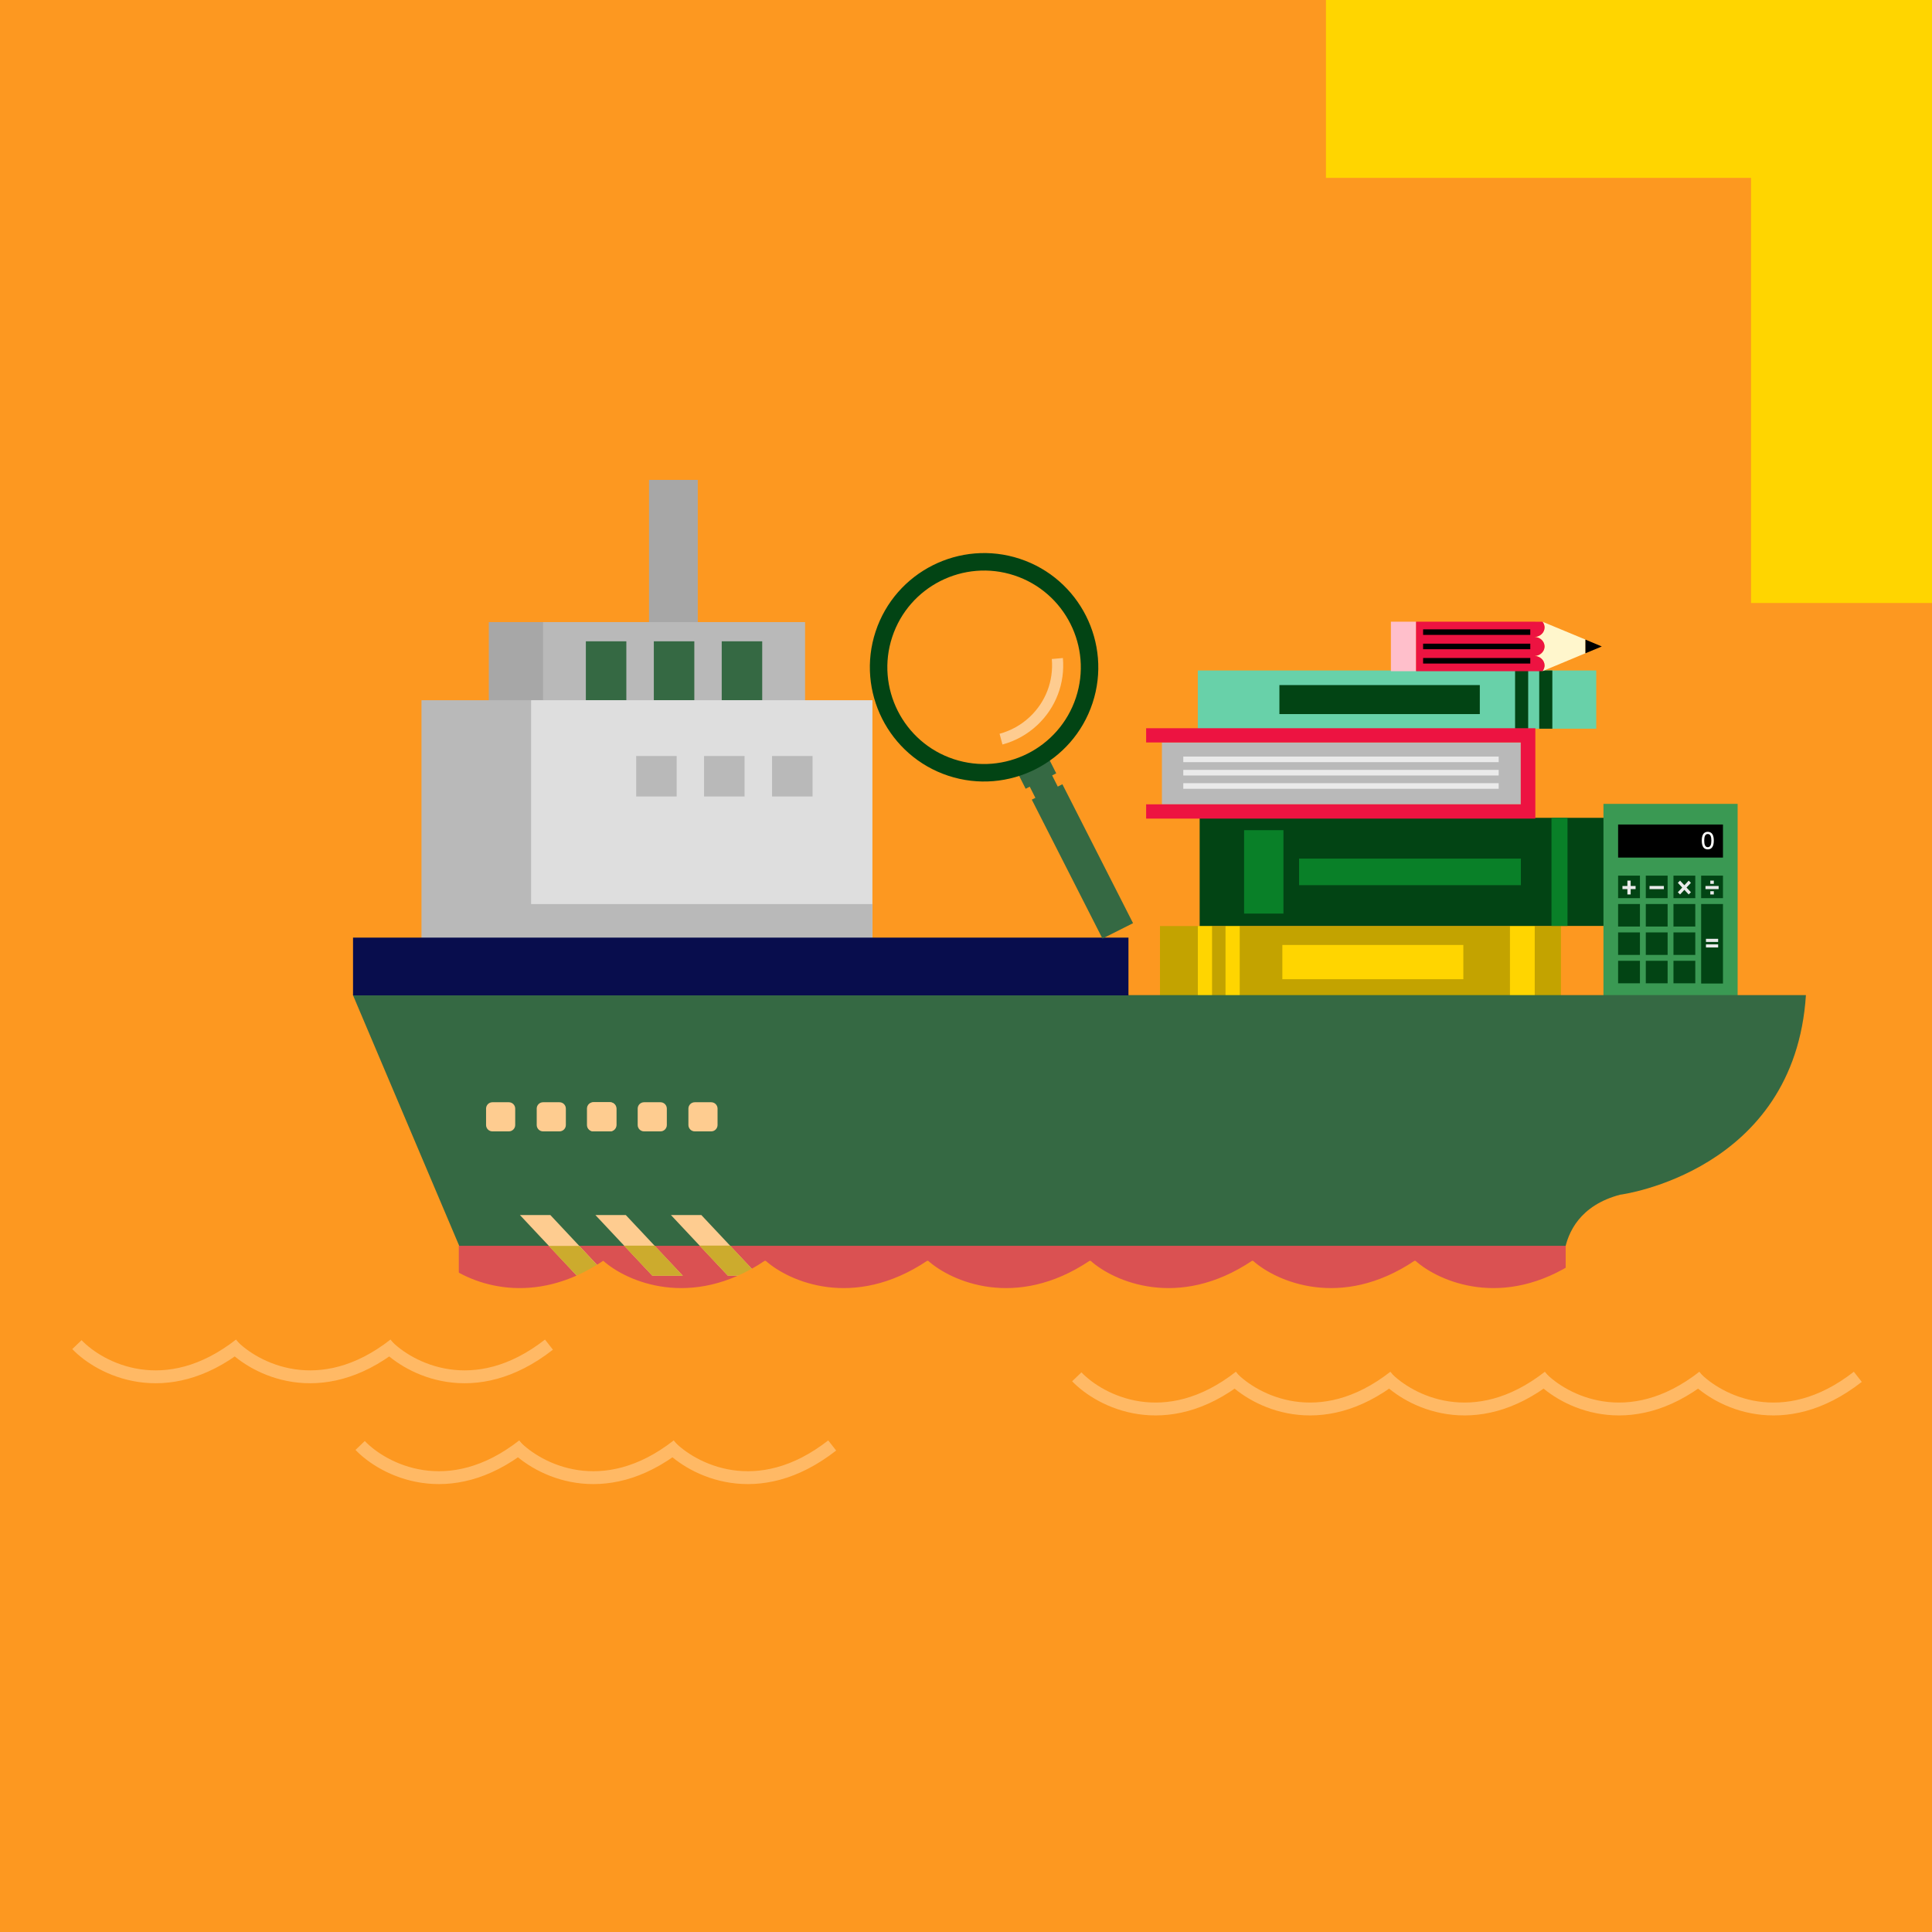 <?xml version="1.0" encoding="UTF-8"?>
<svg xmlns="http://www.w3.org/2000/svg" width="628" height="628" viewBox="0 0 628 628" fill="none">
  <rect width="628" height="628" fill="#FD9820"></rect>
  <rect x="628" y="196" width="58.817" height="197" transform="rotate(-180 628 196)" fill="#FFD500"></rect>
  <rect x="431" y="57.816" width="58.817" height="197" transform="rotate(-90 431 57.816)" fill="#FFD500"></rect>
  <g clip-path="url(#clip0_18_647)">
    <path d="M507.389 301.014H377.052V324.441H507.389V301.014Z" fill="#C3A300"></path>
    <path d="M475.664 307.163H416.828V318.291H475.664V307.163Z" fill="#FFD500"></path>
    <path d="M393.978 301.014H389.36V324.441H393.978V301.014Z" fill="#FFD500"></path>
    <path d="M402.974 301.014H398.357V324.441H402.974V301.014Z" fill="#FFD500"></path>
    <path d="M498.865 301.014H490.815V324.441H498.865V301.014Z" fill="#FFD500"></path>
    <path d="M521.242 265.834H389.955V300.973H521.242V265.834Z" fill="#024414"></path>
    <path d="M417.184 269.847H404.398V296.959H417.184V269.847Z" fill="#098028"></path>
    <path d="M494.365 279.083H422.27V287.724H494.365V279.083Z" fill="#098028"></path>
    <path d="M509.52 265.834H504.312V300.973H509.52V265.834Z" fill="#098028"></path>
    <path d="M389.351 236.862L518.859 236.862V217.94H389.351V236.862Z" fill="#68D1A9"></path>
    <path d="M500.33 236.862H504.591V217.94H500.33V236.862Z" fill="#024414"></path>
    <path d="M492.478 236.862H496.739V217.94H492.478V236.862Z" fill="#024414"></path>
    <path d="M415.873 232.113H481.016V222.688H415.873V232.113Z" fill="#024414"></path>
    <path d="M494.329 241.345H377.683V261.451H494.329V241.345Z" fill="#B9B9B9"></path>
    <path d="M494.329 261.45H377.683H372.552V266.086H499.064V236.708H372.552V241.344H377.683H494.329V261.45Z" fill="#ED1341"></path>
    <path d="M384.63 256.4H487.148V254.58H384.63V256.4Z" fill="#EAEAEA"></path>
    <path d="M384.63 252.071H487.148V250.25H384.63V252.071Z" fill="#EAEAEA"></path>
    <path d="M384.63 247.737H487.148V245.917H384.63V247.737Z" fill="#EAEAEA"></path>
  </g>
  <g clip-path="url(#clip1_18_647)">
    <g clip-path="url(#clip2_18_647)">
      <path d="M564.818 261.298H521.207V323.818H564.818V261.298Z" fill="#3A9953"></path>
      <path d="M533.062 284.628H525.971V291.947H533.062V284.628Z" fill="#024414"></path>
      <path d="M527.381 287.991H528.986V286.246H530.051V287.991H531.655V289.008H530.051V290.745H528.986V289.008H527.381V287.991Z" fill="#EAEAEA"></path>
      <path d="M542.06 284.628H534.969V291.947H542.06V284.628Z" fill="#024414"></path>
      <path d="M536.182 287.991H540.846V289.008H536.182V287.991Z" fill="#EAEAEA"></path>
      <path d="M551.056 284.628H543.965V291.947H551.056V284.628Z" fill="#024414"></path>
      <path d="M546.81 288.5L545.385 286.967L546.105 286.247L547.506 287.75L548.915 286.247L549.634 286.967L548.202 288.5L549.634 290.027L548.915 290.746L547.506 289.243L546.105 290.746L545.385 290.027L546.81 288.5Z" fill="#EAEAEA"></path>
      <path d="M560.054 284.628H552.962V291.947H560.054V284.628Z" fill="#024414"></path>
      <path d="M554.371 287.991H558.644V289.008H554.371V287.991ZM555.936 286.246H557.08V287.302H555.936V286.246ZM555.936 289.69H557.08V290.746H555.936V289.69Z" fill="#EAEAEA"></path>
      <path d="M533.062 293.854H525.971V301.173H533.062V293.854Z" fill="#024414"></path>
      <path d="M560.054 268.007H525.971V278.757H560.054V268.007Z" fill="black"></path>
      <path d="M542.06 293.854H534.969V301.173H542.06V293.854Z" fill="#024414"></path>
      <path d="M551.056 293.854H543.965V301.173H551.056V293.854Z" fill="#024414"></path>
      <path d="M560.054 293.854H552.962V319.694H560.054V293.854Z" fill="#024414"></path>
      <path d="M533.062 303.079H525.971V310.398H533.062V303.079Z" fill="#024414"></path>
      <path d="M542.06 303.079H534.969V310.398H542.06V303.079Z" fill="#024414"></path>
      <path d="M551.056 303.079H543.965V310.398H551.056V303.079Z" fill="#024414"></path>
      <path d="M533.062 312.304H525.971V319.623H533.062V312.304Z" fill="#024414"></path>
      <path d="M542.06 312.304H534.969V319.623H542.06V312.304Z" fill="#024414"></path>
      <path d="M551.056 312.304H543.965V319.623H551.056V312.304Z" fill="#024414"></path>
      <path d="M554.528 305.161H558.487V306.178H554.528V305.161ZM554.528 306.961H558.487V307.978H554.528V306.961Z" fill="#EAEAEA"></path>
      <path d="M553.167 273.23C553.167 271.641 553.644 270.382 555.115 270.382C556.586 270.382 557.072 271.641 557.072 273.23C557.072 274.818 556.595 276.094 555.115 276.094C553.636 276.094 553.167 274.826 553.167 273.23ZM556.282 273.23C556.282 272.033 556.023 271.093 555.115 271.093C554.207 271.093 553.958 272.032 553.958 273.23C553.958 274.428 554.216 275.381 555.115 275.381C556.015 275.381 556.282 274.434 556.282 273.23Z" fill="white"></path>
    </g>
    <path d="M210.968 213.12H226.816V156H210.968V213.12Z" fill="#A7A7A7"></path>
    <path d="M158.892 238.671H244.046V202.213H158.892V238.671Z" fill="#A7A7A7"></path>
    <path d="M176.532 238.671H261.686V202.213H176.532V238.671Z" fill="#B9B9B9"></path>
    <path d="M212.529 231.144H225.689V208.46H212.529V231.144Z" fill="#356943"></path>
    <path d="M234.599 231.144H247.758V208.46H234.599V231.144Z" fill="#356943"></path>
    <path d="M190.434 231.144H203.594V208.46H190.434V231.144Z" fill="#356943"></path>
    <path d="M137.002 343.283H247.938V227.61H137.002V343.283Z" fill="#B9B9B9"></path>
    <path d="M172.641 343.283H283.576V227.61H172.641V343.283Z" fill="#DEDEDE"></path>
    <path d="M228.864 258.897H242.023V245.737H228.864V258.897Z" fill="#B9B9B9"></path>
    <path d="M250.959 258.897H264.118V245.737H250.959V258.897Z" fill="#B9B9B9"></path>
    <path d="M206.794 258.897H219.954V245.737H206.794V258.897Z" fill="#B9B9B9"></path>
    <path d="M164.32 312.97H283.576V293.87H164.32V312.97Z" fill="#B9B9B9"></path>
    <path d="M526.801 388.292C513.513 391.748 509.596 400.632 508.52 406.828H150.059L114.728 323.466H587.018C583.305 380.893 526.801 388.317 526.801 388.317V388.292Z" fill="#356943"></path>
    <path d="M149.137 423.496L508.93 423.496V404.959L149.137 404.959V423.496Z" fill="#DA5152"></path>
    <path d="M212.068 414.689H221.951L203.415 394.949H193.532L212.068 414.689Z" fill="#FECC90"></path>
    <path d="M236.621 414.689H246.504L227.968 394.949H218.085L236.621 414.689Z" fill="#FECC90"></path>
    <path d="M187.516 414.689H197.398L178.888 394.949H169.005L187.516 414.689Z" fill="#FECC90"></path>
    <path d="M246.504 414.688L237.313 404.882H227.353L236.621 414.688H246.504Z" fill="#CCAB2D"></path>
    <path d="M221.951 414.688L212.811 404.908H202.852L212.068 414.688H221.951Z" fill="#CCAB2D"></path>
    <path d="M197.398 414.688L188.258 404.985H178.35L187.516 414.688H197.398Z" fill="#CCAB2D"></path>
    <path d="M570.606 339.212C565.972 348.634 552.045 370.755 521.245 377.488H369.319L354.675 339.212H570.606Z" fill="#356943"></path>
    <path d="M176.532 367.759H181.857C183.003 367.759 183.931 366.83 183.931 365.685V360.36C183.931 359.214 183.003 358.286 181.857 358.286H176.532C175.387 358.286 174.458 359.214 174.458 360.36V365.685C174.458 366.83 175.387 367.759 176.532 367.759Z" fill="#FECC90"></path>
    <path d="M192.995 367.759H198.32C199.465 367.759 200.394 366.83 200.394 365.685V360.36C200.394 359.214 199.465 358.286 198.32 358.286H192.995C191.849 358.286 190.921 359.214 190.921 360.36V365.685C190.921 366.83 191.849 367.759 192.995 367.759Z" fill="#FECC90"></path>
    <path d="M160.07 367.759H165.395C166.54 367.759 167.469 366.83 167.469 365.685V360.36C167.469 359.214 166.54 358.286 165.395 358.286H160.07C158.924 358.286 157.996 359.214 157.996 360.36V365.685C157.996 366.83 158.924 367.759 160.07 367.759Z" fill="#FECC90"></path>
    <path d="M209.355 367.759H214.68C215.825 367.759 216.754 366.83 216.754 365.685V360.36C216.754 359.214 215.825 358.286 214.68 358.286H209.355C208.209 358.286 207.281 359.214 207.281 360.36V365.685C207.281 366.83 208.209 367.759 209.355 367.759Z" fill="#FECC90"></path>
    <path d="M225.842 367.759H231.168C232.313 367.759 233.242 366.83 233.242 365.685V360.36C233.242 359.214 232.313 358.286 231.168 358.286H225.842C224.697 358.286 223.769 359.214 223.769 360.36V365.685C223.769 366.83 224.697 367.759 225.842 367.759Z" fill="#FECC90"></path>
    <path d="M192.866 367.759H198.192C199.337 367.759 200.266 366.83 200.266 365.685V360.36C200.266 359.214 199.337 358.286 198.192 358.286H192.866C191.721 358.286 190.793 359.214 190.793 360.36V365.685C190.793 366.83 191.721 367.759 192.866 367.759Z" fill="#FECC90"></path>
    <path d="M114.753 323.543L366.81 323.543V304.776L114.753 304.776V323.543Z" fill="#080D4D"></path>
    <g clip-path="url(#clip3_18_647)">
      <path d="M460.319 202.082L452.115 202.082L452.115 202.118L452.115 218.127L452.115 218.174L460.319 218.174L460.319 202.082Z" fill="#FFBFCB"></path>
      <path d="M501.433 218.144L515.355 212.336L515.355 207.892L501.433 202.113L501.369 202.087C501.369 202.087 501.369 202.089 501.37 202.09L501.364 202.087C501.713 202.506 501.95 203.011 502.027 203.558C502.031 203.578 502.032 203.597 502.034 203.618C502.047 203.73 502.055 203.841 502.055 203.956C502.055 205.581 500.67 206.921 498.93 207.034L499.224 207.084C499.26 207.089 499.296 207.096 499.331 207.102C500.877 207.379 502.053 208.635 502.053 210.132C502.053 211.522 501.039 212.703 499.655 213.087C499.423 213.151 499.179 213.193 498.928 213.21L498.928 213.227C500.668 213.341 502.053 214.682 502.053 216.307C502.053 216.404 502.048 216.501 502.037 216.597C501.977 217.184 501.736 217.725 501.365 218.17L501.43 218.144L501.433 218.144Z" fill="#FFF6CC"></path>
      <path d="M460.297 218.174L501.369 218.171C501.738 217.728 501.975 217.186 502.039 216.601C502.05 216.509 502.056 216.41 502.056 216.307C502.056 214.682 500.671 213.342 498.931 213.229C498.852 213.224 498.773 213.219 498.694 213.219C498.773 213.219 498.852 213.216 498.931 213.211C500.671 213.098 502.056 211.756 502.056 210.133C502.056 208.51 500.671 207.168 498.931 207.055C498.852 207.05 498.773 207.047 498.694 207.047C498.773 207.047 498.852 207.044 498.931 207.037C500.671 206.924 502.056 205.583 502.056 203.958C502.056 203.856 502.05 203.754 502.039 203.654C501.975 203.069 501.734 202.534 501.364 202.09L499.1 202.09C499.1 202.09 499.085 202.09 499.079 202.09C498.998 202.085 498.915 202.082 498.833 202.082L460.297 202.082L460.297 218.174Z" fill="#ED1341"></path>
      <path d="M497.423 206.376L497.423 204.568L462.583 204.568L462.583 206.376L497.423 206.376Z" fill="black"></path>
      <path d="M497.423 211.031L497.423 209.224L462.583 209.224L462.583 211.031L497.423 211.031Z" fill="black"></path>
      <path d="M497.423 215.689L497.423 213.881L462.583 213.881L462.583 215.689L497.423 215.689Z" fill="black"></path>
      <path d="M520.641 210.144L520.644 210.144L520.663 210.135L515.355 207.906L515.355 208.304L515.355 209.261L515.355 210.975L515.355 211.981L515.355 212.35L520.641 210.144Z" fill="black"></path>
    </g>
    <path d="M325.849 242.002L324.915 238.508C328.555 237.535 331.943 235.646 334.709 233.049C339.897 228.177 342.515 221.314 341.889 214.213L345.493 213.895C346.217 222.108 343.189 230.049 337.186 235.684C333.986 238.69 330.066 240.873 325.853 242L325.849 242.002Z" fill="#FECC90"></path>
    <path d="M368.298 300.077L358.355 305.086L335.386 259.926L345.331 254.918L368.298 300.077Z" fill="#356943"></path>
    <path d="M340.537 245.832L330.595 250.842L333.388 256.386L343.33 251.376L340.537 245.832Z" fill="#356943"></path>
    <path d="M341.249 250.565L333.974 254.231L337.502 261.232L344.777 257.566L341.249 250.565Z" fill="#356943"></path>
    <path d="M308.245 252.161C288.803 245.747 278.205 224.713 284.619 205.271C291.033 185.83 312.066 175.232 331.508 181.646C350.95 188.06 361.548 209.093 355.134 228.535C348.72 247.977 327.687 258.575 308.245 252.161ZM329.727 187.043C313.261 181.611 295.449 190.586 290.017 207.052C284.584 223.518 293.56 241.331 310.025 246.763C326.491 252.195 344.304 243.22 349.736 226.754C355.168 210.288 346.193 192.476 329.727 187.043Z" fill="#024414"></path>
  </g>
  <path fill-rule="evenodd" clip-rule="evenodd" d="M534.97 516V409.817L512.592 409.817C488.592 425.897 467.591 416.517 460.091 409.817H459.791C435.791 425.897 414.79 416.517 407.29 409.817H406.99C382.99 425.897 361.989 416.517 354.489 409.817H354.189C330.189 425.897 309.188 416.517 301.688 409.817H301.388C277.388 425.897 256.387 416.517 248.887 409.817H248.587C224.586 425.897 203.586 416.517 196.086 409.817L196.086 409.817C173.368 425.038 153.338 417.447 144.901 410.91L144.901 516L534.97 516Z" fill="#FD9820"></path>
  <path d="M450.445 447.534C458.017 455.429 479.22 466.482 503.451 447.534" stroke="#FFB965" stroke-width="4.185"></path>
  <path d="M350.012 447.534C357.584 455.429 378.787 466.482 403.018 447.534" stroke="#FFB965" stroke-width="4.185"></path>
  <path d="M500.661 447.534C508.234 455.429 529.436 466.482 553.668 447.534" stroke="#FFB965" stroke-width="4.185"></path>
  <path d="M400.228 447.534C407.801 455.429 429.003 466.482 453.235 447.534" stroke="#FFB965" stroke-width="4.185"></path>
  <path d="M550.878 447.534C558.45 455.429 579.653 466.482 603.884 447.534" stroke="#FFB965" stroke-width="4.185"></path>
  <path d="M75.216 437.073C82.789 444.967 103.991 456.02 128.223 437.073" stroke="#FFB965" stroke-width="4.185"></path>
  <path d="M125.433 437.073C133.005 444.967 154.208 456.02 178.439 437.073" stroke="#FFB965" stroke-width="4.185"></path>
  <path d="M25 437.073C32.572 444.967 53.775 456.02 78.006 437.073" stroke="#FFB965" stroke-width="4.185"></path>
  <path d="M117.063 469.853C124.636 477.747 145.838 488.8 170.07 469.853" stroke="#FFB965" stroke-width="4.185"></path>
  <path d="M167.28 469.853C174.852 477.747 196.055 488.8 220.286 469.853" stroke="#FFB965" stroke-width="4.185"></path>
  <path d="M217.496 469.853C225.069 477.747 246.271 488.8 270.503 469.853" stroke="#FFB965" stroke-width="4.185"></path>
  <defs>
    <clipPath id="clip0_18_647">
      <rect width="152.254" height="177.302" fill="white" transform="translate(372.552 217.94)"></rect>
    </clipPath>
    <clipPath id="clip1_18_647">
      <rect width="472.29" height="267.495" fill="white" transform="translate(114.728 156)"></rect>
    </clipPath>
    <clipPath id="clip2_18_647">
      <rect width="43.611" height="62.52" fill="white" transform="translate(521.207 261.297)"></rect>
    </clipPath>
    <clipPath id="clip3_18_647">
      <rect width="16.092" height="68.549" fill="white" transform="translate(520.663 202.082) rotate(90)"></rect>
    </clipPath>
  </defs>
</svg>
